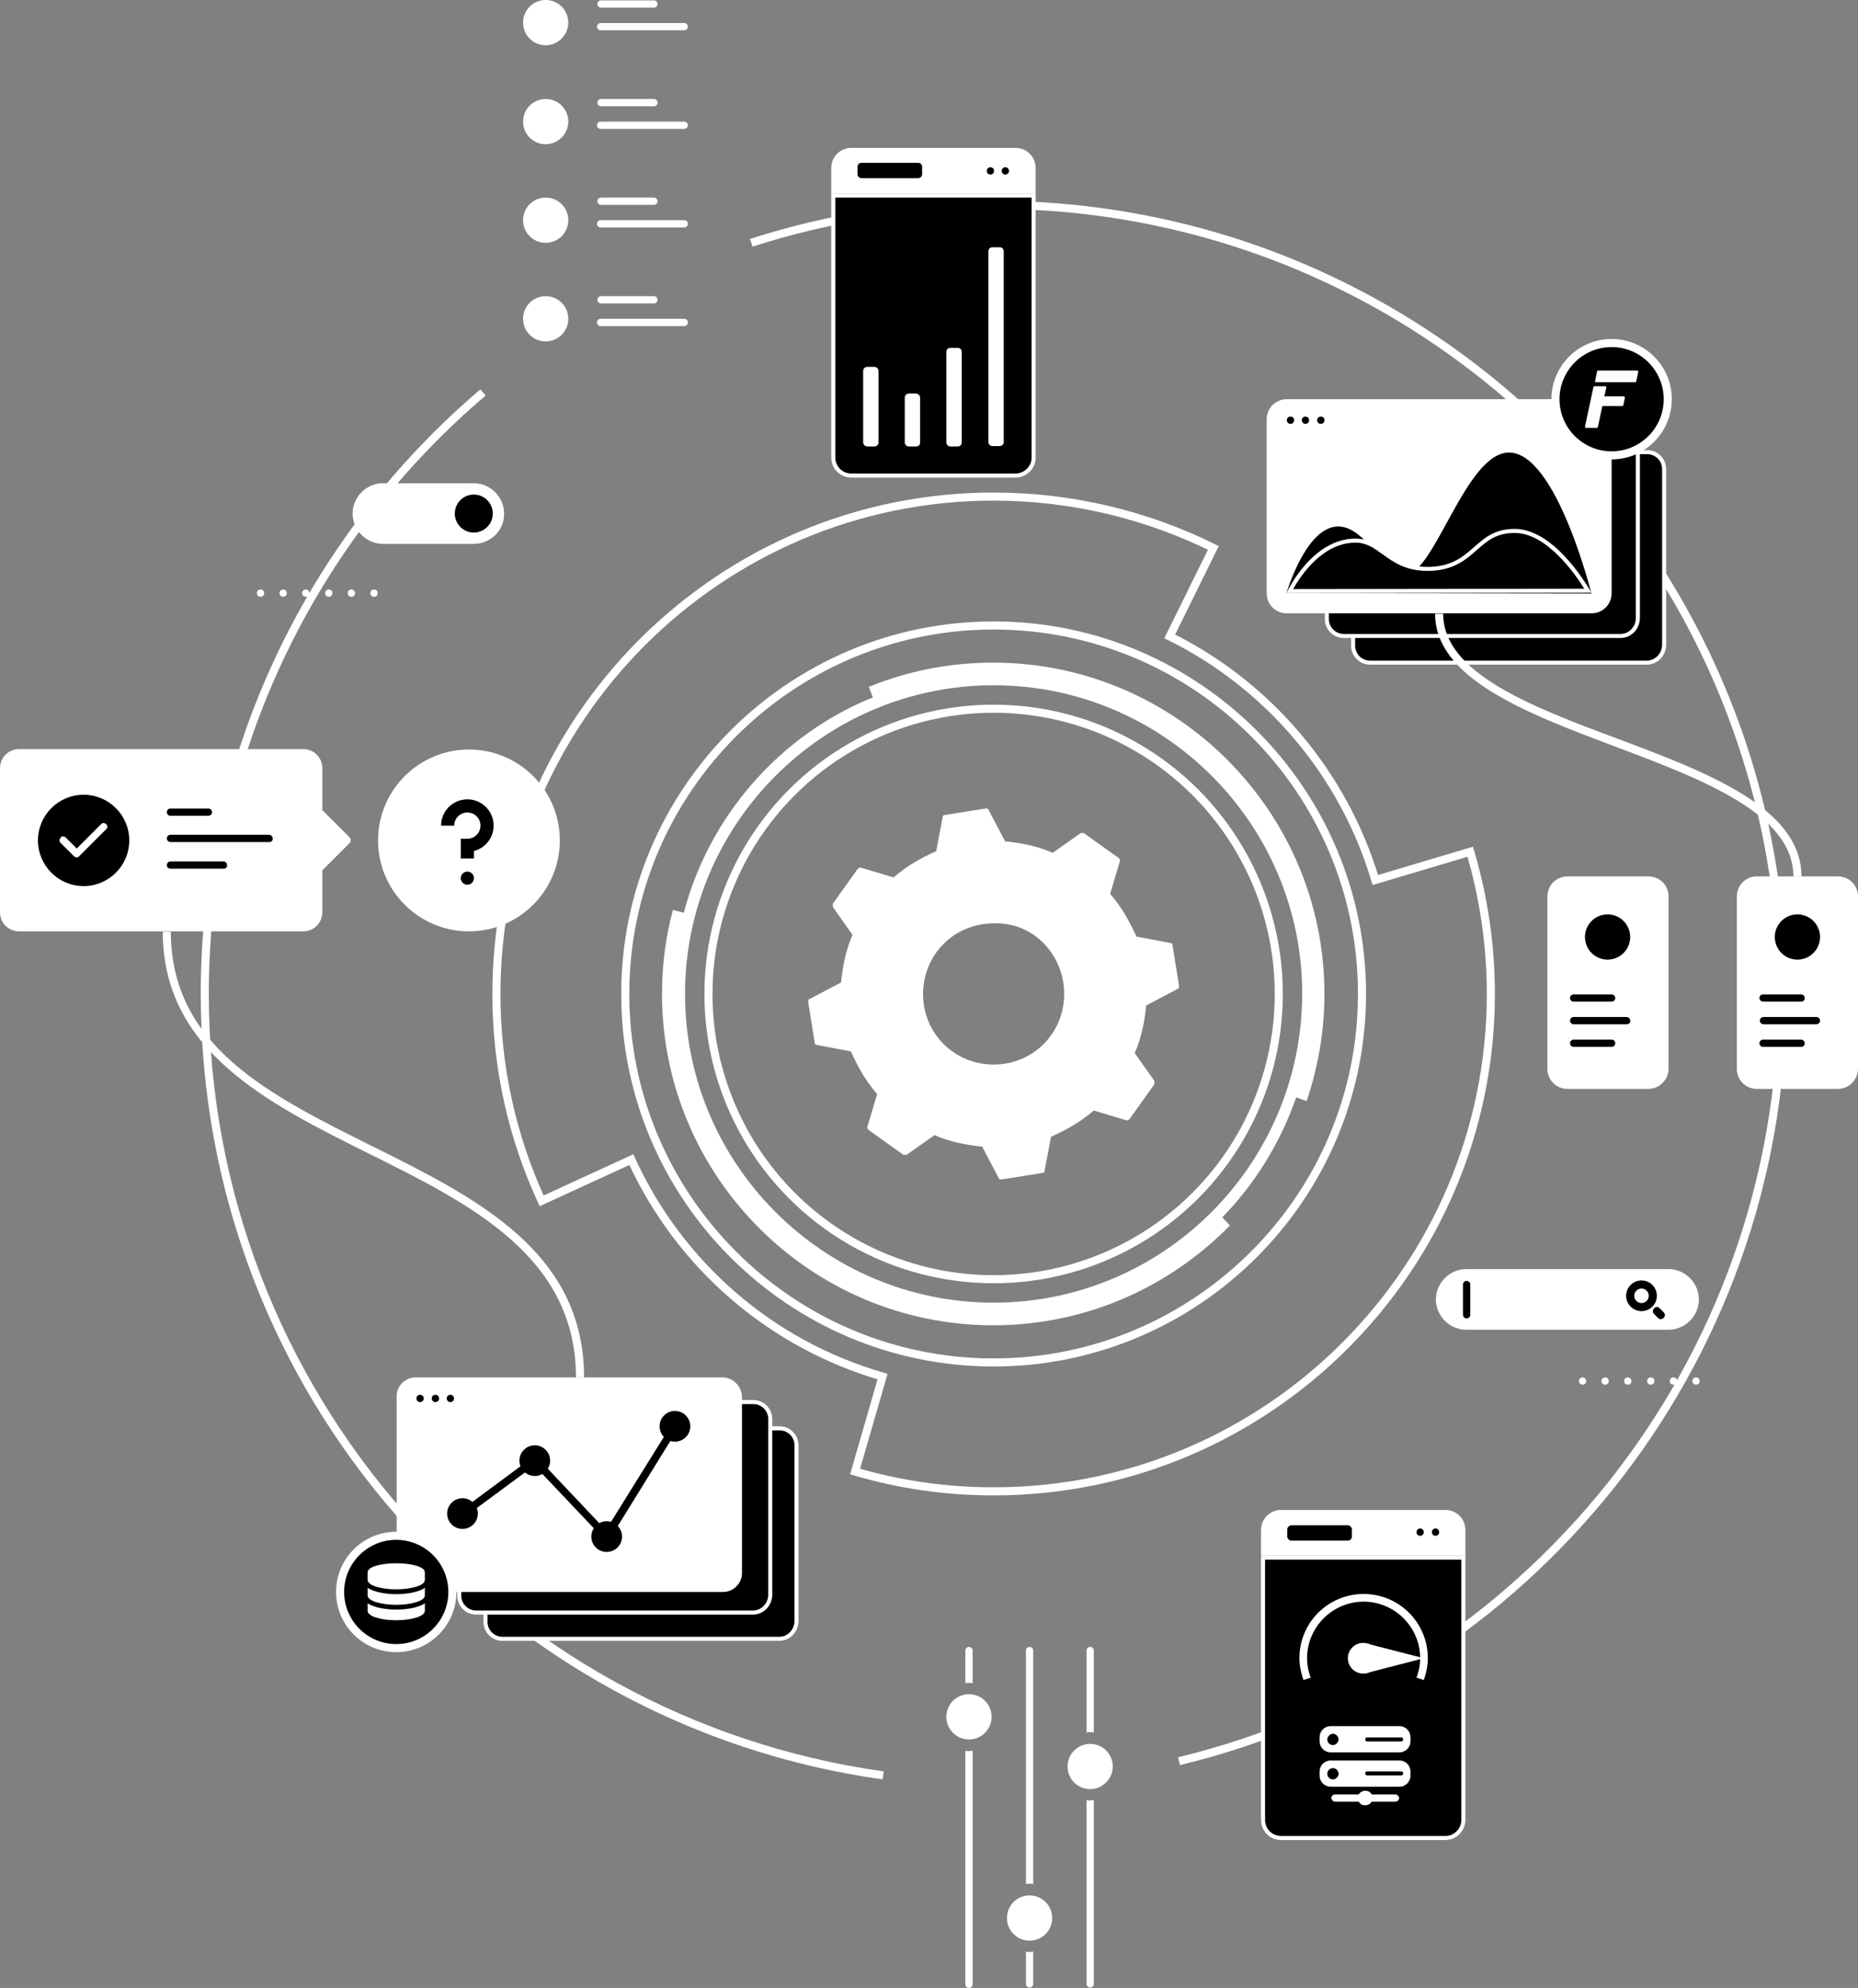 <?xml version="1.0" encoding="utf-8"?>
<!-- Generator: Adobe Illustrator 27.4.1, SVG Export Plug-In . SVG Version: 6.00 Build 0)  -->
<svg version="1.1" id="Слой_1" xmlns="http://www.w3.org/2000/svg" xmlns:xlink="http://www.w3.org/1999/xlink" x="0px" y="0px"
	 viewBox="0 0 460 492" style="enable-background:new 0 0 460 492;" xml:space="preserve">
<rect x="0" y="0" width="460" height="492" fill="#808080" stroke="none"/>
<style type="text/css">
	.st0{fill:none;stroke:#FFFFFF;stroke-width:2;stroke-miterlimit:10;enable-background:new    ;}
	.st1{fill:#FFFFFF;}
</style>
<path class="st0" d="M218.651,439.4C123.738,426.1,50.7,344.579,50.7,246
	c0-59.651,26.743-113.055,68.893-148.879"/>
<path class="st0" d="M185.998,60.09C204.903,53.993,225.067,50.7,246,50.7
	c107.861,0,195.3,87.439,195.3,195.3c0,92.052-63.685,169.23-149.4,189.876"/>
<g>
	<path d="M339.2,164C336.884,164,335,162.116,335,159.8v-39.5h11.3v-8.4h61.5
		c2.316,0,4.2,1.884,4.2,4.2v43.6C411.911,162.103,410.022,164,407.7,164
		H339.2z"/>
	<path class="st1" d="M407.8,112.4c2.04,0,3.7,1.66,3.7,3.7l0.001,43.563
		C411.421,161.815,409.752,163.5,407.7,163.5h-68.5c-2.04,0-3.7-1.66-3.7-3.7v-39
		h10.3h1v-1v-7.4H407.8 M407.8,111.4h-62v8.4H334.5v40
		c0,2.6,2.1,4.7,4.7,4.7h68.5c2.6,0,4.7-2.1,4.8-4.8v-43.6
		C412.5,113.5,410.4,111.4,407.8,111.4L407.8,111.4z"/>
</g>
<g>
	<path d="M332.7,157.4c-2.316,0-4.2-1.884-4.2-4.2v-39.5h11.3v-8.4h61.5
		c2.316,0,4.2,1.884,4.2,4.2v43.6c-0.089,2.403-1.978,4.3-4.3,4.3
		H332.7z"/>
	<path class="st1" d="M401.3,105.8C403.34,105.8,405,107.46,405,109.5l0.001,43.563
		c-0.08,2.152-1.749,3.837-3.801,3.837h-68.5c-2.04,0-3.7-1.66-3.7-3.7v-39
		h10.3h1v-1v-7.4H401.3 M401.3,104.8h-62v8.4H328v40
		c0,2.6,2.1,4.7,4.7,4.7h68.5c2.6,0,4.7-2.1,4.8-4.8V109.5
		C406,106.9,403.9,104.8,401.3,104.8L401.3,104.8z"/>
</g>
<g>
	<path d="M124.4,405.6c-2.316,0-4.2-1.884-4.2-4.199v-39.5H131.5V353.5H193
		c2.316,0,4.2,1.884,4.2,4.2v43.6c-0.089,2.403-1.979,4.3-4.3,4.3
		H124.4z"/>
	<path class="st1" d="M193,354c2.04,0,3.7,1.66,3.7,3.7l0.001,43.563
		c-0.08,2.152-1.749,3.837-3.801,3.837h-68.5c-2.04,0-3.7-1.66-3.7-3.7v-39
		H131h1v-1V354H193 M193,353h-62v8.4h-11.3v40c0,2.6,2.1,4.7,4.7,4.7h68.5
		c2.6,0,4.7-2.1,4.8-4.8v-43.6C197.7,355.1,195.6,353,193,353L193,353z"/>
</g>
<g>
	<path d="M117.9,399.1c-2.316,0-4.2-1.884-4.2-4.199v-39.5H125V347h61.5
		c2.316,0,4.2,1.884,4.2,4.2v43.6c-0.089,2.403-1.979,4.3-4.3,4.3
		H117.9z"/>
	<path class="st1" d="M186.5,347.5c2.04,0,3.7,1.66,3.7,3.7l0.001,43.563
		c-0.08,2.152-1.749,3.837-3.801,3.837h-68.5c-2.04,0-3.7-1.66-3.7-3.7v-39
		H124.5h1v-1V347.5H186.5 M186.5,346.5h-62v8.4h-11.3v40c0,2.6,2.1,4.7,4.7,4.7h68.5
		c2.6,0,4.7-2.1,4.8-4.8v-43.6C191.2,348.6,189.1,346.5,186.5,346.5
		L186.5,346.5z"/>
</g>
<path class="st1" d="M178.9,340.9h-76c-2.6,0-4.7,2.1-4.7,4.7v40H109.5V394H179
	c2.6,0,4.7-2.1,4.7-4.7v-43.6
	C183.6,343,181.4,340.9,178.9,340.9z"/>
<path class="st1" d="M135.1,11.2L135.1,11.2c-3.1,0-5.6-2.5-5.6-5.6l0,0
	C129.5,2.5,132,0,135.1,0l0,0c3.1,0,5.6,2.5,5.6,5.6l0,0
	C140.7,8.6,138.2,11.2,135.1,11.2z"/>
<path class="st1" d="M394,151.8h-75.4c-2.8,0-5-2.2-5-5v-43c0-2.8,2.2-5,5-5H394
	c2.8,0,5,2.2,5,5v43C399,149.6,396.8,151.8,394,151.8z"/>
<path d="M318.5,146.8c0,0,4.8-16.5,12.8-16.5c6.9,0,11.5,12,16.7,11.9
	C355.2,142,362.9,112,373.6,112C385.3,112,394,146.9,394,146.9L318.5,146.8
	L318.5,146.8z"/>
<circle cx="319.5" cy="104" r="0.9"/>
<circle cx="323.2" cy="104" r="0.9"/>
<circle cx="327" cy="104" r="0.9"/>
<g>
	<path d="M319.309,146.299c1.434-2.741,7.181-12.499,16.291-12.499
		c2.857,0,4.764,1.371,6.971,2.958c2.635,1.895,5.621,4.042,10.83,4.042
		c6.175,0,9.092-2.568,11.912-5.051c2.541-2.236,4.94-4.349,9.688-4.349
		c8.71,0,16.287,11.713,18.133,14.801L319.309,146.299z"/>
	<path class="st1" d="M375,131.9c7.86,0,14.847,9.969,17.242,13.802l-72.094,0.095
		c1.883-3.353,7.297-11.498,15.451-11.498c2.696,0,4.541,1.327,6.678,2.864
		c2.696,1.939,5.752,4.136,11.122,4.136c6.364,0,9.487-2.75,12.243-5.176
		C368.218,133.858,370.441,131.9,375,131.9 M375,130.9
		c-10.2,0-10,9.4-21.6,9.4c-9.3,0-11.2-7-17.8-7c-11,0-17.1,13.5-17.1,13.5
		l75.5-0.1C394,146.7,385.4,130.9,375,130.9L375,130.9z"/>
</g>
<g>
	<path d="M210.8,117.7c-2.523,0-4.5-1.977-4.5-4.5v-64.8h49.601v64.9
		c0,2.385-2.061,4.4-4.5,4.4H210.8z"/>
	<path class="st1" d="M255.4,48.9v64.4c0,2.114-1.832,3.9-4,3.9h-40.6
		c-2.243,0-4-1.757-4-4V48.9H255.4 M256.4,47.9h-50.6v65.3c0,2.8,2.2,5,5,5
		h40.6c2.7,0,5-2.2,5-4.9V47.9L256.4,47.9z"/>
</g>
<path class="st1" d="M216.5,110.5h-1.8c-0.5,0-1-0.5-1-1V91.8c0-0.6,0.5-1,1-1H216.5c0.5,0,1,0.4,1,1V109.5
	C217.5,110.1,217,110.5,216.5,110.5z"/>
<path class="st1" d="M226.8,110.5H225c-0.6,0-1-0.5-1-1V98.4c0-0.5,0.4-1,1-1h1.8c0.5,0,1,0.5,1,1
	V109.5C227.8,110.1,227.4,110.5,226.8,110.5z"/>
<path class="st1" d="M237.1,110.5h-1.8c-0.6,0-1-0.5-1-1V87.1c0-0.6,0.4-1,1-1h1.8
	c0.6,0,1,0.4,1,1V109.5C238.1,110.1,237.7,110.5,237.1,110.5z"/>
<path class="st1" d="M247.5,110.4h-1.8c-0.6,0-1-0.5-1-1V62.2c0-0.6,0.4-1,1-1H247.5
	c0.6,0,1,0.4,1,1V109.5C248.5,110,248,110.4,247.5,110.4z"/>
<path class="st1" d="M256.4,47.9h-50.6v-6.3c0-2.8,2.2-5,5-5h40.6
	c2.8,0,5,2.2,5,5V47.9z"/>
<path d="M227.3,44.1h-14c-0.6,0-1-0.5-1-1v-1.8c0-0.6,0.4-1,1-1h14
	c0.6,0,1,0.4,1,1v1.8C228.3,43.7,227.8,44.1,227.3,44.1z"/>
<path class="st1" d="M161.9,1.9h-13.1c-0.5,0-0.9-0.4-0.9-0.9l0,0c0-0.5,0.4-0.9,0.9-0.9
	h13.1c0.5,0,0.9,0.4,0.9,0.9l0,0C162.8,1.5,162.4,1.9,161.9,1.9z"/>
<path class="st1" d="M169.4,7.5h-20.7c-0.5,0-0.9-0.4-0.9-0.9l0,0
	c0-0.5,0.4-0.9,0.9-0.9h20.7c0.5,0,0.9,0.4,0.9,0.9l0,0
	C170.3,7.1,169.9,7.5,169.4,7.5z"/>
<path class="st1" d="M135.1,35.7L135.1,35.7c-3.1,0-5.6-2.5-5.6-5.6l0,0
	C129.5,27,132,24.5,135.1,24.5l0,0c3.1,0,5.6,2.5,5.6,5.6l0,0
	C140.7,33.1,138.2,35.7,135.1,35.7z"/>
<path class="st1" d="M161.9,26.3h-13.1c-0.5,0-0.9-0.4-0.9-0.9l0,0
	c0-0.5,0.4-0.9,0.9-0.9h13.1c0.5,0,0.9,0.4,0.9,0.9l0,0
	C162.8,25.9,162.4,26.3,161.9,26.3z"/>
<path class="st1" d="M169.4,31.9h-20.7c-0.5,0-0.9-0.4-0.9-0.9l0,0
	c0-0.5,0.4-0.9,0.9-0.9h20.7c0.5,0,0.9,0.4,0.9,0.9l0,0
	C170.3,31.5,169.9,31.9,169.4,31.9z"/>
<path class="st1" d="M135.1,60.1L135.1,60.1C132,60.1,129.5,57.6,129.5,54.5l0,0
	c0-3.1,2.5-5.6,5.6-5.6l0,0c3.1,0,5.6,2.5,5.6,5.6l0,0
	C140.7,57.6,138.2,60.1,135.1,60.1z"/>
<path class="st1" d="M161.9,50.7h-13.1c-0.5,0-0.9-0.4-0.9-0.9l0,0
	c0-0.5,0.4-0.9,0.9-0.9h13.1c0.5,0,0.9,0.4,0.9,0.9l0,0
	C162.8,50.3,162.4,50.7,161.9,50.7z"/>
<path class="st1" d="M169.4,56.3h-20.7c-0.5,0-0.9-0.4-0.9-0.9l0,0
	c0-0.5,0.4-0.9,0.9-0.9h20.7c0.5,0,0.9,0.4,0.9,0.9l0,0
	C170.3,55.9,169.9,56.3,169.4,56.3z"/>
<path class="st1" d="M135.1,84.5L135.1,84.5C132,84.5,129.5,82,129.5,78.9l0,0
	c0-3.1,2.5-5.6,5.6-5.6l0,0c3.1,0,5.6,2.5,5.6,5.6l0,0
	C140.7,82,138.2,84.5,135.1,84.5z"/>
<path class="st1" d="M161.9,75.1h-13.1c-0.5,0-0.9-0.4-0.9-0.9l0,0
	c0-0.5,0.4-0.9,0.9-0.9h13.1c0.5,0,0.9,0.4,0.9,0.9l0,0
	C162.8,74.7,162.4,75.1,161.9,75.1z"/>
<path class="st1" d="M169.4,80.7h-20.7c-0.5,0-0.9-0.4-0.9-0.9l0,0
	c0-0.5,0.4-0.9,0.9-0.9h20.7c0.5,0,0.9,0.4,0.9,0.9l0,0
	C170.3,80.3,169.9,80.7,169.4,80.7z"/>
<path class="st1" d="M117.3,134.6h-22.5c-4.1,0-7.5-3.4-7.5-7.5l0,0c0-4.1,3.4-7.5,7.5-7.5
	h22.5c4.1,0,7.5,3.4,7.5,7.5l0,0C124.9,131.2,121.5,134.6,117.3,134.6z"/>
<circle cx="117.3" cy="127.1" r="4.7"/>
<path class="st1" d="M86.6,207.3L79.8,200.5v-10.4c0-2.6-2.1-4.7-4.7-4.7
	H4.7C2.1,185.4,0,187.5,0,190.1v35.7C0,228.4,2.1,230.5,4.7,230.5
	h70.4c2.6,0,4.7-2.1,4.7-4.7v-10.4l6.8-6.8
	C86.9,208.3,86.9,207.7,86.6,207.3z"/>
<circle cx="20.7" cy="208" r="11.3"/>
<path class="st1" d="M26.3,204c-0.4-0.4-1-0.4-1.3,0l-6,6l-2.7-2.7
	c-0.4-0.4-1-0.4-1.3,0s-0.4,1,0,1.3l3.3,3.3
	c0.4,0.4,1,0.4,1.3,0l6.6-6.6C26.7,205,26.7,204.4,26.3,204z"/>
<path d="M51.6,201.9h-9.4c-0.5,0-0.9-0.4-0.9-0.9l0,0
	c0-0.5,0.4-0.9,0.9-0.9h9.4C52.1,200.1,52.5,200.5,52.5,201l0,0
	C52.6,201.4,52.1,201.9,51.6,201.9z"/>
<path d="M66.7,208.4H42.2c-0.5,0-0.9-0.4-0.9-0.9l0,0
	c0-0.5,0.4-0.9,0.9-0.9h24.4C67.1,206.6,67.5,207,67.5,207.5l0,0
	C67.6,208,67.2,208.4,66.7,208.4z"/>
<path d="M55.4,215H42.2c-0.5,0-0.9-0.4-0.9-0.9l0,0
	c0-0.5,0.4-0.9,0.9-0.9h13.1c0.5,0,0.9,0.4,0.9,0.9l0,0
	C56.3,214.6,55.9,215,55.4,215z"/>
<path class="st1" d="M408.1,269.5h-20c-2.8,0-5-2.2-5-5v-42.6c0-2.8,2.2-5,5-5h20
	c2.8,0,5,2.2,5,5V264.5C413.1,267.2,410.8,269.5,408.1,269.5z"/>
<path class="st1" d="M455,269.5h-20c-2.8,0-5-2.2-5-5v-42.6c0-2.8,2.2-5,5-5h20
	c2.8,0,5,2.2,5,5V264.5C460,267.2,457.8,269.5,455,269.5z"/>
<g>
	<path class="st1" d="M446,216.9h-2c0-15.5-22.5-24-44.3-32.2s-44.4-16.8-44.4-32.8h2
		c0,14.7,21.9,23,43.1,30.9C422.8,191.2,446,200,446,216.9z"/>
</g>
<circle cx="398" cy="231.9" r="5.6"/>
<circle cx="445" cy="231.9" r="5.6"/>
<path d="M445.9,247.9H436.5c-0.5,0-0.9-0.4-0.9-0.9l0,0
	c0-0.5,0.4-0.9,0.9-0.9h9.4c0.5,0,0.9,0.4,0.9,0.9l0,0
	C446.9,247.5,446.4,247.9,445.9,247.9z"/>
<path d="M449.7,253.5h-13.1c-0.5,0-0.9-0.4-0.9-0.9l0,0
	c0-0.5,0.4-0.9,0.9-0.9h13.1c0.5,0,0.9,0.4,0.9,0.9l0,0
	C450.6,253.1,450.2,253.5,449.7,253.5z"/>
<path d="M445.9,259.1H436.5c-0.5,0-0.9-0.4-0.9-0.9l0,0
	c0-0.5,0.4-0.9,0.9-0.9h9.4c0.5,0,0.9,0.4,0.9,0.9l0,0
	C446.9,258.7,446.4,259.1,445.9,259.1z"/>
<path d="M399,247.9h-9.4c-0.5,0-0.9-0.4-0.9-0.9l0,0
	c0-0.5,0.4-0.9,0.9-0.9H399c0.5,0,0.9,0.4,0.9,0.9l0,0
	C399.9,247.5,399.5,247.9,399,247.9z"/>
<path d="M402.7,253.5h-13.1c-0.5,0-0.9-0.4-0.9-0.9l0,0
	c0-0.5,0.4-0.9,0.9-0.9h13.1c0.5,0,0.9,0.4,0.9,0.9l0,0
	C403.7,253.1,403.3,253.5,402.7,253.5z"/>
<path d="M399,259.1h-9.4c-0.5,0-0.9-0.4-0.9-0.9l0,0
	c0-0.5,0.4-0.9,0.9-0.9H399c0.5,0,0.9,0.4,0.9,0.9l0,0
	C399.9,258.7,399.5,259.1,399,259.1z"/>
<g>
	<path d="M399,112.7c-7.665,0-13.9-6.236-13.9-13.9S391.335,84.9,399,84.9
		s13.9,6.235,13.9,13.9S406.665,112.7,399,112.7z"/>
	<path class="st1" d="M399,85.9c7.113,0,12.9,5.787,12.9,12.9
		c0,7.113-5.787,12.9-12.9,12.9s-12.9-5.787-12.9-12.9
		C386.1,91.687,391.887,85.9,399,85.9 M399,83.9
		c-8.229,0-14.9,6.671-14.9,14.9c0,8.229,6.671,14.9,14.9,14.9
		s14.9-6.671,14.9-14.9C413.9,90.571,407.229,83.9,399,83.9L399,83.9z"/>
</g>
<circle cx="104" cy="346.1" r="0.9"/>
<circle cx="107.8" cy="346.1" r="0.9"/>
<circle cx="111.5" cy="346.1" r="0.9"/>
<g>
	<polygon points="150.4,381.8 132.3,362.7 115.1,375.4 114,373.9 132.5,360.2 
		150,378.7 166.3,352.5 167.9,353.5 	"/>
</g>
<circle cx="114.5" cy="374.6" r="3.8"/>
<circle cx="132.4" cy="361.5" r="3.8"/>
<circle cx="150.2" cy="380.3" r="3.8"/>
<circle cx="167.1" cy="353" r="3.8"/>
<path class="st1" d="M239.9,430.5L239.9,430.5c-3.1,0-5.6-2.5-5.6-5.6l0,0
	c0-3.1,2.5-5.6,5.6-5.6l0,0c3.1,0,5.6,2.5,5.6,5.6l0,0
	C245.5,428,243,430.5,239.9,430.5z"/>
<g>
	<path class="st1" d="M239.9,416.5c0.3,0,0.6,0,0.9,0.1V408.5
		c0-0.5-0.4-0.9-0.9-0.9S239,408,239,408.5v8.1C239.2,416.5,239.5,416.5,239.9,416.5z"/>
	<path class="st1" d="M239.9,433.4c-0.3,0-0.6,0-0.9-0.1v57.8
		c0,0.5,0.4,0.9,0.9,0.9s0.9-0.4,0.9-0.9v-57.8
		C240.5,433.3,240.2,433.4,239.9,433.4z"/>
</g>
<path class="st1" d="M254.9,480.3L254.9,480.3c-3.1,0-5.6-2.5-5.6-5.6l0,0
	c0-3.1,2.5-5.6,5.6-5.6l0,0c3.1,0,5.6,2.5,5.6,5.6l0,0
	C260.5,477.8,258,480.3,254.9,480.3z"/>
<g>
	<path class="st1" d="M254.9,466.2c0.3,0,0.6,0,0.9,0.1v-57.8
		c0-0.5-0.4-0.9-0.9-0.9S254,408,254,408.5v57.8
		C254.2,466.2,254.6,466.2,254.9,466.2z"/>
	<path class="st1" d="M254.9,483.1c-0.3,0-0.6,0-0.9-0.1v8
		c0,0.5,0.4,0.9,0.9,0.9S255.8,491.5,255.8,491v-8
		C255.5,483.1,255.2,483.1,254.9,483.1z"/>
</g>
<path class="st1" d="M269.9,442.8L269.9,442.8c-3.1,0-5.6-2.5-5.6-5.6l0,0
	c0-3.1,2.5-5.6,5.6-5.6l0,0c3.1,0,5.6,2.5,5.6,5.6l0,0
	C275.5,440.2,273,442.8,269.9,442.8z"/>
<g>
	<path class="st1" d="M269.9,428.7c0.3,0,0.6,0,0.9,0.1v-20.3
		c0-0.5-0.4-0.9-0.9-0.9S269,408,269,408.5v20.3
		C269.3,428.7,269.6,428.7,269.9,428.7z"/>
	<path class="st1" d="M269.9,445.6c-0.3,0-0.6,0-0.9-0.1V491
		c0,0.5,0.4,0.9,0.9,0.9S270.8,491.5,270.8,491v-45.5
		C270.5,445.5,270.2,445.6,269.9,445.6z"/>
</g>
<path class="st1" d="M413.1,329.1H363c-4.1,0-7.5-3.4-7.5-7.5l0,0c0-4.1,3.4-7.5,7.5-7.5
	h50.1c4.1,0,7.5,3.4,7.5,7.5l0,0C420.6,325.7,417.2,329.1,413.1,329.1z"/>
<g>
	<path d="M363.1,326.3L363.1,326.3c-0.5,0-0.9-0.4-0.9-0.9v-7.5
		c0-0.5,0.4-0.9,0.9-0.9l0,0c0.5,0,0.9,0.4,0.9,0.9v7.5
		C364,325.9,363.6,326.3,363.1,326.3z"/>
</g>
<g>
	<path d="M406.4,324.5c-2.096,0-3.801-1.704-3.801-3.8s1.705-3.8,3.801-3.8
		s3.8,1.704,3.8,3.8S408.496,324.5,406.4,324.5z M406.4,318.9
		c-0.993,0-1.801,0.808-1.801,1.8S405.407,322.5,406.4,322.5
		c0.992,0,1.8-0.808,1.8-1.8S407.393,318.9,406.4,318.9z"/>
</g>
<g>
	<g>
		<g>
			<path d="M409.5,325.2c0.3,0.3,0.7,0.7,1,1c0.9,0.9,2.3-0.5,1.4-1.4
				c-0.3-0.3-0.7-0.7-1-1C410,322.8,408.6,324.3,409.5,325.2L409.5,325.2z"
				/>
		</g>
	</g>
</g>
<g>
	<path class="st1" d="M144.6,340.9h-2C142.6,311,116.5,298,91.3,285.5
		c-25.1-12.5-51-25.4-51-54.9h2c0,28.3,24.2,40.3,49.9,53.1
		C118,296.5,144.6,309.8,144.6,340.9z"/>
</g>
<g>
	<path d="M317.2,454.9c-2.523,0-4.5-1.977-4.5-4.5V385.5h49.6v64.9
		c0,2.481-2.019,4.5-4.5,4.5H317.2z"/>
	<path class="st1" d="M361.8,386v64.4c0,2.206-1.794,4-4,4h-40.6c-2.243,0-4-1.757-4-4V386
		H361.8 M362.8,385h-50.6v65.4c0,2.8,2.2,5,5,5h40.6c2.8,0,5-2.3,5-5V385
		L362.8,385z"/>
</g>
<g>
	<path class="st1" d="M352.5,415.8l-1.8-0.6c0.6-1.6,0.9-3.2,0.9-4.8
		c0-7.7-6.3-14-14-14s-14,6.3-14,14c0,1.6,0.3,3.2,0.9,4.8l-1.8,0.6
		c-0.6-1.8-1-3.6-1-5.4c0-8.8,7.1-15.9,15.9-15.9
		S353.5,401.6,353.5,410.4C353.5,412.2,353.1,414.1,352.5,415.8z"/>
</g>
<polygon class="st1" points="338.5,406.8 352.5,410.4 338.2,414.1 "/>
<circle class="st1" cx="337.5" cy="410.4" r="3.8"/>
<path class="st1" d="M346.4,427.2H329.5c-1.6,0-2.8,1.2-2.8,2.8v0.9
	c0,1.6,1.2,2.8,2.8,2.8h16.9c1.6,0,2.8-1.2,2.8-2.8V430
	C349.2,428.4,348,427.2,346.4,427.2z M330,431.9
	c-0.8,0-1.4-0.7-1.4-1.4s0.7-1.4,1.4-1.4
	c0.8,0,1.4,0.7,1.4,1.4S330.7,431.9,330,431.9z M346.9,431H338.5
	c-0.3,0-0.5-0.2-0.5-0.5s0.2-0.5,0.5-0.5h8.4c0.3,0,0.5,0.2,0.5,0.5
	S347.2,431,346.9,431z"/>
<path class="st1" d="M345.5,444.1h-5.9C339.3,443.5,338.7,443.2,338,443.2
	s-1.3,0.4-1.6,0.9H330.5c-0.5,0-0.9,0.5-0.9,0.9s0.5,0.9,0.9,0.9
	h5.9C336.7,446.5,337.3,446.8,338,446.8s1.3-0.4,1.6-0.9H345.5
	c0.5,0,0.9-0.5,0.9-0.9S345.9,444.1,345.5,444.1z"/>
<path class="st1" d="M346.4,435.7H329.5c-1.6,0-2.8,1.2-2.8,2.8v0.9
	c0,1.6,1.2,2.8,2.8,2.8h16.9c1.6,0,2.8-1.2,2.8-2.8V438.5
	C349.2,436.9,348,435.7,346.4,435.7z M330,440.4
	c-0.8,0-1.4-0.7-1.4-1.4c0-0.8,0.7-1.4,1.4-1.4
	c0.8,0,1.4,0.7,1.4,1.4C331.4,439.7,330.7,440.4,330,440.4z
	 M346.9,439.4H338.5c-0.3,0-0.5-0.2-0.5-0.5s0.2-0.5,0.5-0.5h8.4
	c0.3,0,0.5,0.2,0.5,0.5S347.2,439.4,346.9,439.4z"/>
<path class="st1" d="M362.8,385h-50.6v-6.3c0-2.8,2.2-5,5-5h40.6c2.8,0,5,2.2,5,5
	V385z"/>
<path d="M333.7,381.3h-14c-0.5,0-1-0.5-1-1V378.5c0-0.5,0.5-1,1-1h14c0.5,0,1,0.5,1,1v1.8
	C334.7,380.8,334.3,381.3,333.7,381.3z"/>
<path class="st1" d="M302.6,301.3c8.2-8.4,14.5-18.7,18.3-29.7L323.5,272.5
	c2.8-8.3,4.4-17.2,4.4-26.5c0-45.2-36.8-82-82-82
	c-10.9,0-21.3,2.1-30.8,6l1,2.6c-23,9.3-40.5,29.3-46.8,53.3
	l-2.7-0.7c-1.8,6.7-2.7,13.6-2.7,20.8
	c0,45.2,36.8,82,82,82c23,0,43.7-9.5,58.6-24.7L302.6,301.3z
	 M246,322.4c-42.1,0-76.4-34.3-76.4-76.4S203.9,169.6,246,169.6
	S322.4,203.9,322.4,246C322.3,288.1,288.1,322.4,246,322.4z"/>
<ellipse class="st0" cx="246" cy="246" rx="70.6" ry="70.6"/>
<path class="st0" d="M340.5,217.8c-7.8-26.2-26.4-48.2-50.9-60.3l10.8-21.9
	C284,127.5,265.5,122.9,246,122.9c-67.9,0-123.1,55.2-123.1,123.1
	c0,18.3,4,35.6,11.2,51.2L156.3,287c12,26.2,34.6,45.7,62.2,53.7
	l-6.8,23.5c10.9,3.2,22.4,4.9,34.3,4.9
	c67.9,0,123.1-55.2,123.1-123.1c0-12.2-1.8-24-5.1-35.2L340.5,217.8z
	 M246,337.2c-50.3,0-91.2-40.9-91.2-91.2S195.7,154.8,246,154.8
	s91.2,40.9,91.2,91.2S296.2,337.2,246,337.2z"/>
<circle cx="245.2" cy="42.3" r="0.9"/>
<circle cx="248.9" cy="42.3" r="0.9"/>
<circle cx="351.6" cy="379.2" r="0.9"/>
<circle cx="355.4" cy="379.2" r="0.9"/>
<g>
	<circle class="st1" cx="64.5" cy="146.8" r="0.9"/>
	<circle class="st1" cx="70.1" cy="146.8" r="0.9"/>
	<circle class="st1" cx="75.7" cy="146.8" r="0.9"/>
	<circle class="st1" cx="81.4" cy="146.8" r="0.9"/>
	<circle class="st1" cx="87" cy="146.8" r="0.9"/>
	<circle class="st1" cx="92.6" cy="146.8" r="0.9"/>
</g>
<g>
	<circle class="st1" cx="391.8" cy="341.8" r="0.9"/>
	<circle class="st1" cx="397.4" cy="341.8" r="0.9"/>
	<circle class="st1" cx="403" cy="341.8" r="0.9"/>
	<circle class="st1" cx="408.7" cy="341.8" r="0.9"/>
	<circle class="st1" cx="414.3" cy="341.8" r="0.9"/>
	<circle class="st1" cx="419.9" cy="341.8" r="0.9"/>
</g>
<ellipse class="st1" cx="116.1" cy="208" rx="22.5" ry="22.5"/>
<path class="st1" d="M396.7,100.5l-1.1,5.2c0,0.1-0.1,0.2-0.3,0.2h-2.6
	c-0.2,0-0.3-0.2-0.3-0.3l2.1-9.8c0-0.1,0.1-0.2,0.2-0.2
	h2.8c0.1,0,0.2,0.1,0.2,0.3l-0.5,2.2h4.8
	c0.2,0,0.3,0.2,0.3,0.3l-0.4,1.9c0,0.1-0.1,0.2-0.3,0.2
	C401.6,100.5,396.7,100.5,396.7,100.5z M394.9,94.4l0.5-2.5
	c0-0.1,0.1-0.2,0.3-0.2h9.6c0.2,0,0.3,0.2,0.3,0.3
	l-0.5,2.4c0,0.1-0.1,0.2-0.3,0.2h-9.7
	C395,94.6,394.9,94.5,394.9,94.4z"/>
<path class="st1" d="M223.659,285.807c0.406,0,0.406,0,0.812,0l6.905-4.874
	c3.656,1.625,7.718,2.437,11.78,2.843l4.062,7.718
	c0,0.406,0.406,0.406,0.812,0.406l10.155-1.625c0.406,0,0.406-0.406,0.406-0.406
	l1.625-8.53c3.656-1.625,7.311-3.656,10.561-6.499l8.124,2.437
	c0.406,0,0.406,0,0.812-0.406l6.093-8.53c0-0.406,0-0.406,0-0.812l-4.874-6.905
	c1.625-3.656,2.437-7.718,2.843-11.78l7.718-4.062
	c0.406,0,0.406-0.406,0.406-0.812l-1.625-10.155c0-0.406-0.406-0.406-0.406-0.406
	l-8.53-1.625c-1.625-3.656-3.656-7.312-6.499-10.561l2.437-8.124
	c0-0.406,0-0.406-0.406-0.812l-8.53-6.093c-0.406,0-0.406,0-0.812,0l-6.905,4.874
	c-3.656-1.625-7.718-2.437-11.78-2.843l-4.062-7.718
	c0-0.406-0.406-0.406-0.812-0.406l-10.155,1.625c-0.406,0-0.406,0.406-0.406,0.406
	l-1.625,8.53c-3.656,1.625-7.312,3.656-10.561,6.499l-8.124-2.437
	c-0.406,0-0.406,0-0.812,0.406l-6.093,8.53c0,0.406,0,0.406,0,0.812l4.874,6.905
	c-1.625,3.656-2.437,7.718-2.843,11.78l-7.718,4.062
	c-0.406,0-0.406,0.406-0.406,0.812l1.625,10.155c0,0.406,0.406,0.406,0.406,0.406
	l8.53,1.625c1.625,3.656,3.656,7.311,6.499,10.561l-2.437,8.124
	c0,0.406,0,0.406,0.406,0.812L223.659,285.807z M263.466,246
	c0,9.749-7.718,17.466-17.466,17.466s-17.466-7.718-17.466-17.466
	c0-9.749,7.718-17.466,17.466-17.466C255.749,228.127,263.466,236.251,263.466,246z
	"/>
<g>
	<g>
		<path d="M117.333,212.464h-3.251v-4.877h1.626c1.8,0,3.251-1.451,3.251-3.251
			c0-1.8-1.451-3.251-3.251-3.251s-3.251,1.451-3.251,3.251h-3.251
			c0-3.599,2.903-6.502,6.502-6.502s6.502,2.903,6.502,6.502
			c0,3.019-2.09,5.573-4.877,6.27V212.464z"/>
	</g>
	<g>
		<circle cx="115.708" cy="217.34" r="1.626"/>
	</g>
</g>
<g>
	<circle cx="98.1" cy="394" r="13.9"/>
	<path class="st1" d="M98.1,381.1c7.113,0,12.9,5.787,12.9,12.9
		s-5.787,12.9-12.9,12.9S85.2,401.113,85.2,394
		S90.987,381.1,98.1,381.1 M98.1,379.1c-8.229,0-14.9,6.671-14.9,14.9
		s6.671,14.9,14.9,14.9S113,402.229,113,394
		S106.329,379.1,98.1,379.1L98.1,379.1z"/>
</g>
<g>
	<path class="st1" d="M98.1,386.898c-3.448,0-7.084,0.752-7.084,2.257v1.881
		c0,1.442,3.636,2.319,7.084,2.319s7.084-0.878,7.084-2.319v-1.881
		C105.184,387.65,101.548,386.898,98.1,386.898z"/>
</g>
<g>
	<path class="st1" d="M98.1,394.546c-2.131,0-5.328-0.376-7.084-1.567v1.818v0.063
		c0,1.442,3.636,2.319,7.084,2.319s7.084-0.878,7.084-2.319v-0.063v-1.818
		C103.491,394.169,100.294,394.546,98.1,394.546z"/>
</g>
<g>
	<path class="st1" d="M98.1,398.37c-2.131,0-5.328-0.376-7.084-1.567v1.818v0.063
		c0,1.442,3.636,2.319,7.084,2.319s7.084-0.878,7.084-2.319v-0.063v-1.818
		C103.491,397.993,100.294,398.37,98.1,398.37z"/>
</g>
</svg>
